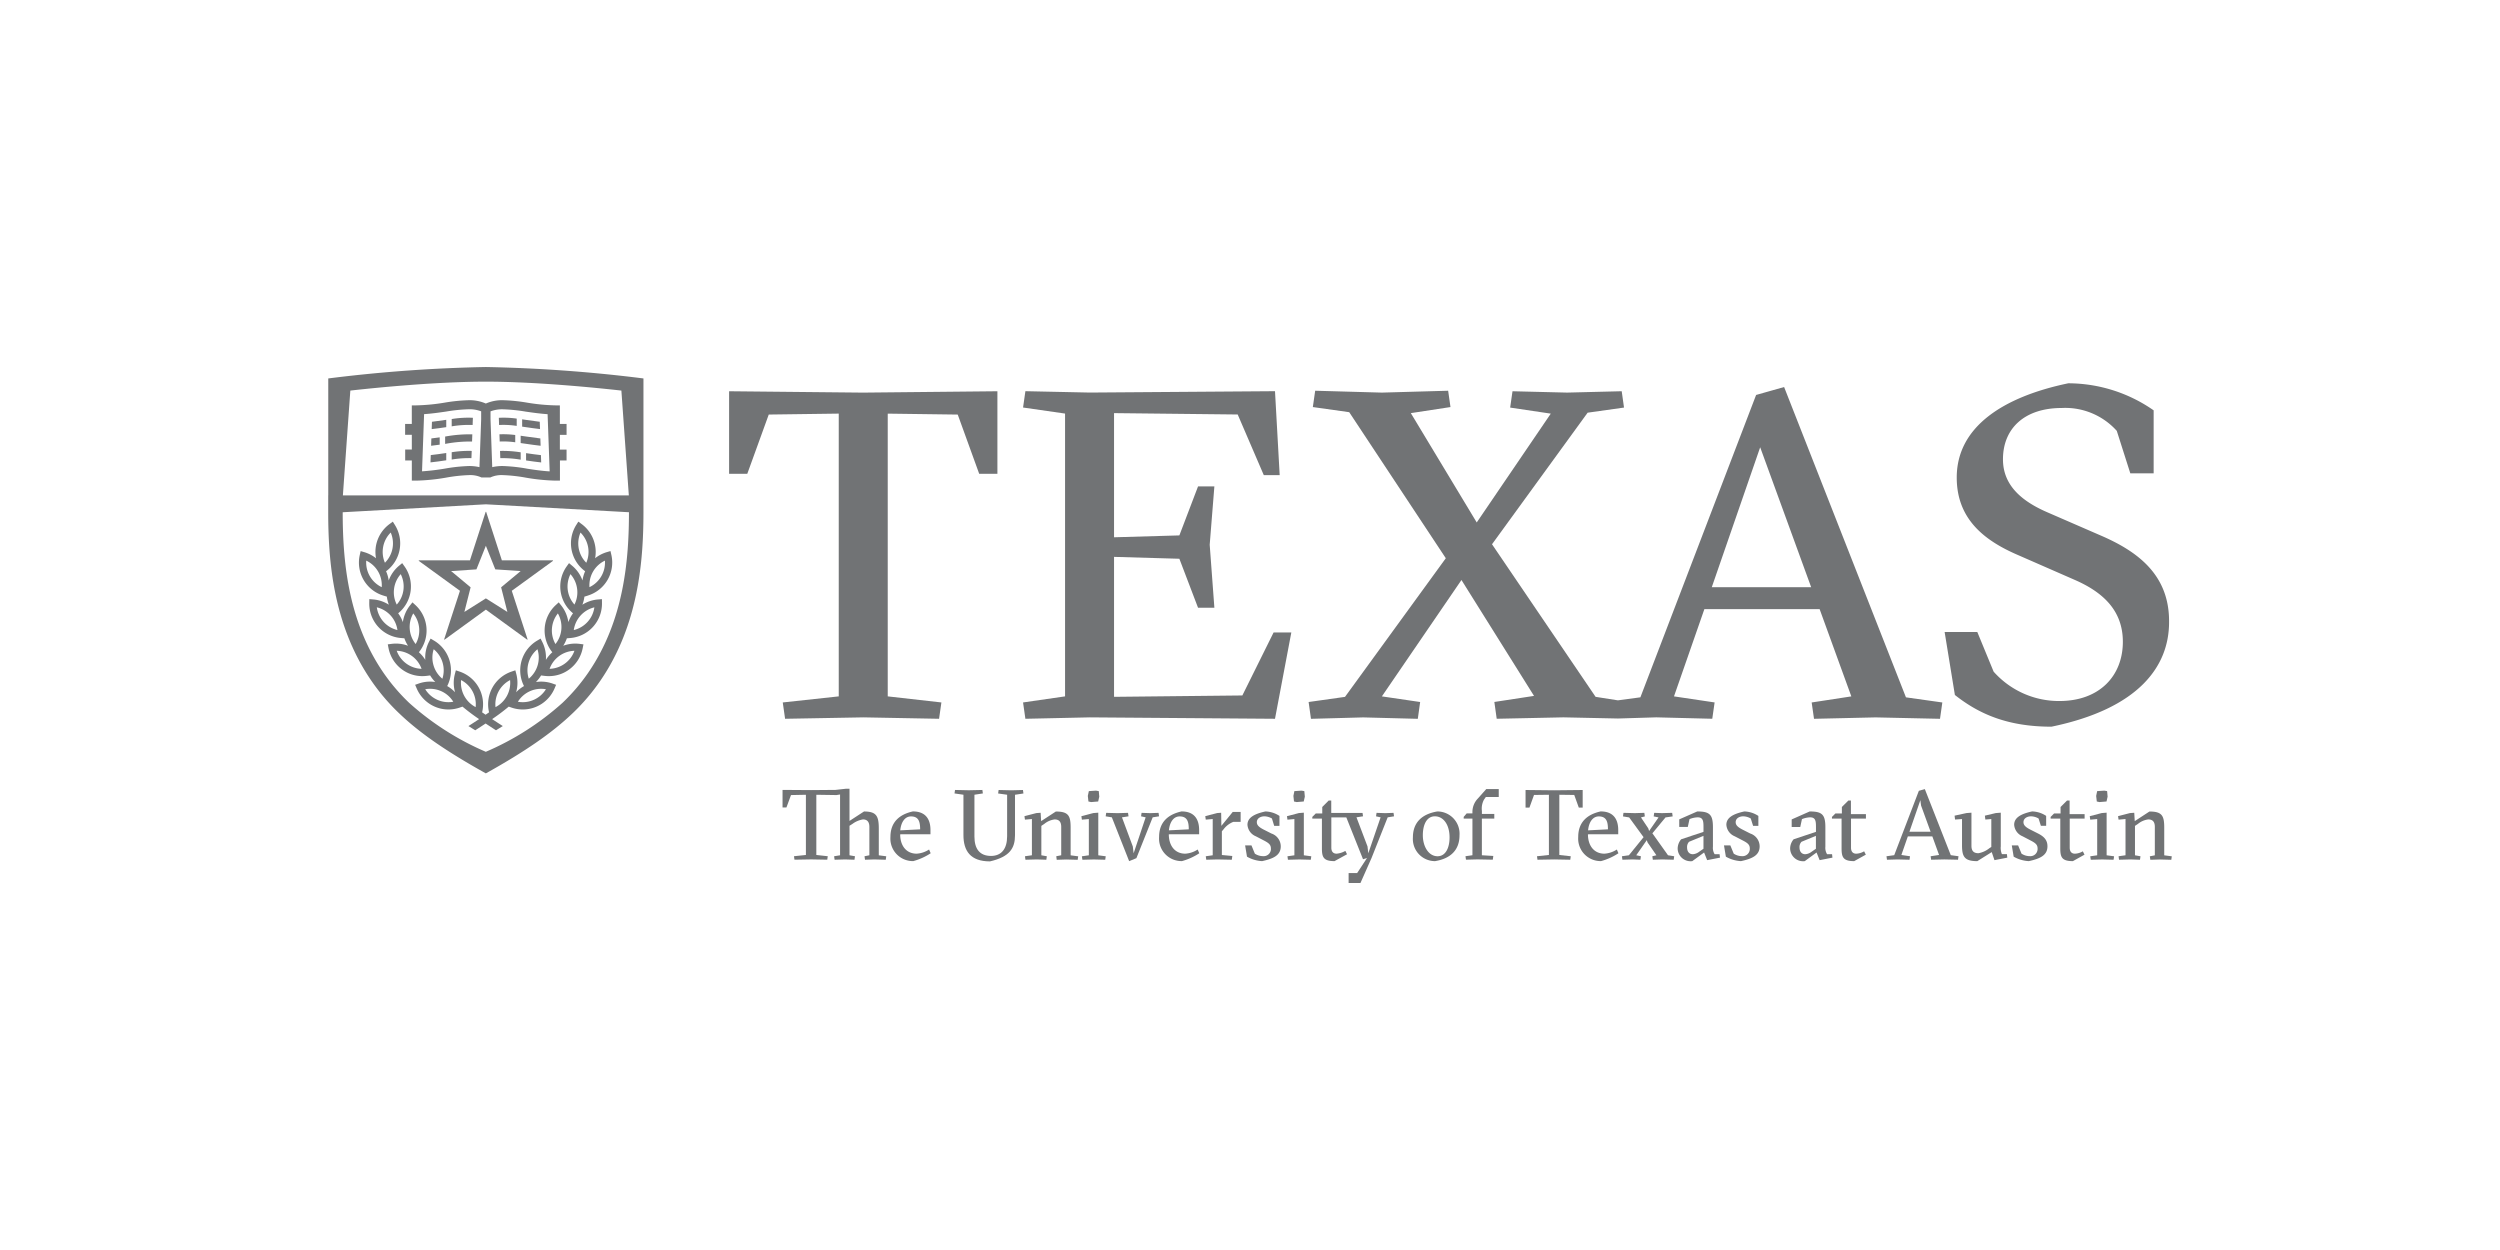 <svg id="Layer_1" data-name="Layer 1" xmlns="http://www.w3.org/2000/svg" viewBox="0 0 400 200">
  <defs>
    <style>
      .cls-1 {
        fill: #717375;
      }
    </style>
  </defs>
  <g id="Group_433" data-name="Group 433">
    <g id="Group_431" data-name="Group 431">
      <g id="Group_429" data-name="Group 429">
        <path id="Path_1394" data-name="Path 1394" class="cls-1" d="M77.712,80.449h.056V80.43h-.056Z"/>
        <path id="Path_1395" data-name="Path 1395" class="cls-1" d="M84.271,74.974a26.821,26.821,0,0,0-3.844-.41,7.164,7.164,0,0,0-1.67.181l-.273-7.657V65.819a5.178,5.178,0,0,1,2.029-.329,26.2,26.2,0,0,1,3.589.368c1.139.167,2.306.329,3.514.411l.33,9.151c-1.231-.068-2.471-.255-3.674-.439Zm-13.071,0a36.237,36.237,0,0,1-3.675.439l.33-9.151c1.208-.078,2.372-.244,3.515-.411a26.143,26.143,0,0,1,3.587-.368,5.2,5.2,0,0,1,2.029.33v1.268l-.273,7.664a7.164,7.164,0,0,0-1.67-.181,26.821,26.821,0,0,0-3.844.41Zm19.452-5.4v-1.74H89.578V64.859h-.724a31.114,31.114,0,0,1-4.539-.439,27.214,27.214,0,0,0-3.8-.385,6.457,6.457,0,0,0-2.779.531,6.486,6.486,0,0,0-2.783-.531,27.171,27.171,0,0,0-3.8.385,31.154,31.154,0,0,1-4.541.439h-.724v2.974H64.818v1.739h1.073v2.356H64.83v1.741h1.061V76.9h.724a31.281,31.281,0,0,0,4.808-.489,25.546,25.546,0,0,1,3.618-.394,4.3,4.3,0,0,1,2,.382h1.4a4.3,4.3,0,0,1,2-.382,25.546,25.546,0,0,1,3.618.394,31.281,31.281,0,0,0,4.808.489h.724V73.671h1.059v-1.74H89.579V69.575Z"/>
        <path id="Path_1396" data-name="Path 1396" class="cls-1" d="M71.4,67.17l-.214.031c-.681.1-1.374.2-2.073.283l-.041,1.173c.774-.083,1.538-.2,2.282-.307l.046-.007Z"/>
        <path id="Path_1397" data-name="Path 1397" class="cls-1" d="M72.272,67.046v1.171A15.913,15.913,0,0,1,75.62,68l.042-1.154a16.37,16.37,0,0,0-3.39.2Z"/>
        <path id="Path_1398" data-name="Path 1398" class="cls-1" d="M71.4,72.48c-.072.01-.141.02-.214.032-.743.109-1.5.219-2.265.3l-.042,1.171c.841-.089,1.666-.209,2.475-.33l.046-.006Z"/>
        <path id="Path_1399" data-name="Path 1399" class="cls-1" d="M72.272,72.356v1.172A17.05,17.05,0,0,1,75.43,73.3l.043-1.154A17.325,17.325,0,0,0,72.272,72.356Z"/>
        <path id="Path_1400" data-name="Path 1400" class="cls-1" d="M71.222,69.852v1.174L71.356,71a21.172,21.172,0,0,1,4.174-.355l.041-1.152a21.662,21.662,0,0,0-4.344.356Z"/>
        <path id="Path_1401" data-name="Path 1401" class="cls-1" d="M70.351,69.977q-.658.095-1.333.173l-.042,1.172c.465-.049.923-.11,1.375-.175Z"/>
        <path id="Path_1402" data-name="Path 1402" class="cls-1" d="M82.675,66.978a14.72,14.72,0,0,0-2.861-.129L79.854,68a13.869,13.869,0,0,1,2.821.144Z"/>
        <path id="Path_1403" data-name="Path 1403" class="cls-1" d="M86.361,67.483c-.7-.08-1.393-.182-2.076-.283-.248-.035-.495-.073-.742-.11v1.171l.576.082c.747.11,1.508.22,2.284.308l-.043-1.173Z"/>
        <path id="Path_1404" data-name="Path 1404" class="cls-1" d="M82.436,69.6a14.911,14.911,0,0,0-2.526-.11l.043,1.154a13.589,13.589,0,0,1,2.485.122V69.6Z"/>
        <path id="Path_1405" data-name="Path 1405" class="cls-1" d="M86.456,70.151c-.731-.083-1.457-.188-2.17-.293-.329-.048-.659-.1-.981-.141v1.172c.265.037.536.077.815.117.778.11,1.572.23,2.378.318l-.042-1.172Z"/>
        <path id="Path_1406" data-name="Path 1406" class="cls-1" d="M84.174,73.671c.792.117,1.6.233,2.416.32l-.04-1.171c-.769-.084-1.523-.194-2.268-.3-.037-.008-.073-.012-.11-.018v1.173Z"/>
        <path id="Path_1407" data-name="Path 1407" class="cls-1" d="M83.305,72.37a18,18,0,0,0-3.3-.22l.043,1.155a17.383,17.383,0,0,1,3.262.242V72.37Z"/>
        <path id="Path_1408" data-name="Path 1408" class="cls-1" d="M76.228,91.1l1.51-3.775L79.247,91.1l4.058.27-3.125,2.6,1,3.94-3.441-2.169-3.44,2.17,1-3.94-3.124-2.6,4.058-.27Zm-9.195-1.34h0l6.56,4.767L71.064,102.3a.055.055,0,0,0,.022.037.06.06,0,0,0,.041.009l6.611-4.807,6.609,4.806a.056.056,0,0,0,.04-.008.055.055,0,0,0,.013-.071l-2.515-7.739,6.558-4.764h0a.059.059,0,0,0,.039-.073.056.056,0,0,0-.072-.033H80.3l-2.5-7.71h0a.058.058,0,0,0-.054-.062h0a.061.061,0,0,0-.056.062h0l-2.5,7.71H67.071a.056.056,0,0,0-.073.031v0a.058.058,0,0,0,.04.07h0Z"/>
        <path id="Path_1409" data-name="Path 1409" class="cls-1" d="M94.013,99.5a4.335,4.335,0,0,1-2.208,1.31A4.361,4.361,0,0,1,95.1,97.173,4.335,4.335,0,0,1,94.013,99.5Zm-3.172-5.1a4.4,4.4,0,0,1,.433-2.537,4.363,4.363,0,0,1,1.065,2.34,4.315,4.315,0,0,1-.428,2.527,4.356,4.356,0,0,1-1.07-2.333ZM92.6,87.767a4.414,4.414,0,0,1,.28-2.558,4.375,4.375,0,0,1,.926,4.832A4.413,4.413,0,0,1,92.6,87.77ZM96.789,89.7a4.366,4.366,0,0,1-2.473,4.247A4.355,4.355,0,0,1,96.789,89.7Zm-6.425,16.484a4.347,4.347,0,0,1-2.429.827,4.356,4.356,0,0,1,3.975-2.884,4.328,4.328,0,0,1-1.546,2.056Zm-2.051-5.643a4.378,4.378,0,0,1,.948-2.394,4.38,4.38,0,0,1-.386,4.9,4.362,4.362,0,0,1-.563-2.506Zm-2.29,5.909a4.366,4.366,0,0,1-1.418,2.144,4.357,4.357,0,0,1,1.388-4.714,4.359,4.359,0,0,1,.03,2.571Zm1.326,3.826a4.354,4.354,0,0,1-1.938,1.694,4.3,4.3,0,0,1-1.765.379h0a4.368,4.368,0,0,1-.783-.07A4.367,4.367,0,0,1,87.349,110.279Zm-7.571.344a4.385,4.385,0,0,1,1.835-1.807,4.381,4.381,0,0,1-2.332,4.329,4.364,4.364,0,0,1,.5-2.526Zm-9.8,1.35a4.364,4.364,0,0,1-1.939-1.692,4.361,4.361,0,0,1,4.487,2,4.314,4.314,0,0,1-2.548-.308Zm-.617-5.525a4.365,4.365,0,0,1,.032-2.568A4.361,4.361,0,0,1,70.78,108.6,4.361,4.361,0,0,1,69.362,106.448Zm4.413,2.366a4.357,4.357,0,0,1,2.33,4.328A4.377,4.377,0,0,1,73.775,108.814Zm-8.753-2.629a4.351,4.351,0,0,1-1.546-2.056,4.362,4.362,0,0,1,3.975,2.884,4.344,4.344,0,0,1-2.429-.827Zm1.1-8.037a4.359,4.359,0,0,1,.384,4.9A4.367,4.367,0,0,1,66.121,98.148ZM61.377,99.5a4.379,4.379,0,0,1-1.087-2.331,4.362,4.362,0,0,1,3.3,3.642A4.337,4.337,0,0,1,61.377,99.5Zm-.3-5.554A4.359,4.359,0,0,1,58.6,89.7,4.355,4.355,0,0,1,61.077,93.95Zm.231-6.471a4.37,4.37,0,0,1,1.208-2.269,4.371,4.371,0,0,1-.927,4.832,4.339,4.339,0,0,1-.279-2.56Zm1.742,6.727a4.369,4.369,0,0,1,1.066-2.338,4.359,4.359,0,0,1-.635,4.87A4.339,4.339,0,0,1,63.05,94.206Zm30.965,1.1a5.525,5.525,0,0,0,3.8-6.532l-.137-.6-.6.175a5.547,5.547,0,0,0-1.859.97,5.427,5.427,0,0,0-.009-2.056,5.513,5.513,0,0,0-2.177-3.431l-.5-.368-.329.528A5.533,5.533,0,0,0,93.621,91.4a5.429,5.429,0,0,0-.422,1.477A5.553,5.553,0,0,0,91.523,90.5l-.48-.4-.361.507a5.536,5.536,0,0,0,.977,7.5l.027.017a5.441,5.441,0,0,0-.75,1.412,5.533,5.533,0,0,0-1.152-2.673l-.386-.486-.459.421a5.531,5.531,0,0,0-.591,7.536l.024.028a5.375,5.375,0,0,0-1.028,1.222,5.554,5.554,0,0,0-.571-2.856l-.279-.555-.535.319a5.528,5.528,0,0,0-2.133,7.249l.012.03a5.48,5.48,0,0,0-1.255.988,5.533,5.533,0,0,0,.029-2.909l-.158-.6-.591.2a5.524,5.524,0,0,0-3.611,6.524c-.176.123-.363.248-.557.381-.194-.133-.379-.258-.557-.381a5.518,5.518,0,0,0-3.611-6.524l-.589-.2-.158.6a5.522,5.522,0,0,0,.028,2.909,5.463,5.463,0,0,0-1.256-.988l.015-.03a5.534,5.534,0,0,0-2.133-7.249l-.536-.319-.279.555a5.534,5.534,0,0,0-.571,2.856,5.44,5.44,0,0,0-1.027-1.222l.021-.028a5.532,5.532,0,0,0-.59-7.536l-.459-.421-.385.486a5.524,5.524,0,0,0-1.15,2.673,5.528,5.528,0,0,0-.753-1.412l.027-.017a5.534,5.534,0,0,0,.979-7.5L64.35,90.1l-.48.4a5.512,5.512,0,0,0-1.677,2.379,5.433,5.433,0,0,0-.422-1.479,5.53,5.53,0,0,0,1.409-7.41l-.329-.528-.5.368a5.532,5.532,0,0,0-2.187,5.492,5.529,5.529,0,0,0-1.859-.97l-.6-.176-.136.6a5.525,5.525,0,0,0,3.8,6.527l.525.159a5.5,5.5,0,0,0,.324,1.293,5.453,5.453,0,0,0-2.509-.844l-.618-.052-.008.624a5.524,5.524,0,0,0,5.07,5.6l.549.044a5.377,5.377,0,0,0,.583,1.195,5.49,5.49,0,0,0-1.923-.349,5.913,5.913,0,0,0-.7.043l-.617.08.119.607a5.553,5.553,0,0,0,2.186,3.429,5.461,5.461,0,0,0,3.239,1.048,5.726,5.726,0,0,0,.692-.043l.543-.068a5.524,5.524,0,0,0,.82,1.051,5.539,5.539,0,0,0-2.636.24l-.588.208.246.571a5.543,5.543,0,0,0,2.843,2.9,5.465,5.465,0,0,0,2.238.478,5.6,5.6,0,0,0,1.818-.306l.433-.152a32.235,32.235,0,0,0,2.66,2c-.51.336-1.076.706-1.71,1.112l1.092.675c.615-.395,1.162-.753,1.659-1.085.5.329,1.044.69,1.66,1.085l1.091-.675c-.634-.406-1.2-.776-1.709-1.112a32.374,32.374,0,0,0,2.658-2l.432.152a5.6,5.6,0,0,0,1.818.306h0a5.524,5.524,0,0,0,5.084-3.376l.242-.571-.585-.208a5.528,5.528,0,0,0-2.636-.239,5.6,5.6,0,0,0,.82-1.052l.543.068a5.718,5.718,0,0,0,.693.043h0a5.469,5.469,0,0,0,3.238-1.048,5.542,5.542,0,0,0,2.184-3.429l.12-.607-.614-.08a5.738,5.738,0,0,0-.7-.043,5.512,5.512,0,0,0-1.923.349,5.488,5.488,0,0,0,.583-1.195l.549-.044a5.529,5.529,0,0,0,5.07-5.6l-.008-.624-.62.052a5.45,5.45,0,0,0-2.507.844,5.494,5.494,0,0,0,.323-1.293l.525-.159Z"/>
        <path id="Path_1410" data-name="Path 1410" class="cls-1" d="M94.166,107.56A30.7,30.7,0,0,1,90,112.454a44.718,44.718,0,0,1-12.268,7.835,44.723,44.723,0,0,1-12.269-7.835A30.639,30.639,0,0,1,61.3,107.56c-5.712-8.365-6.463-18.065-6.468-25.6h.006l22.9-1.271,22.895,1.269c-.006,7.537-.756,17.244-6.468,25.6ZM56.053,62.492c4.258-.473,13.828-1.427,21.686-1.427s17.426.952,21.682,1.427l1.192,16.774H54.862Zm46.9-1.941-1.016-.127a236.348,236.348,0,0,0-24.192-1.7H77.73a236.348,236.348,0,0,0-24.192,1.7l-1.016.127V79.266h-.009v2.609c0,7.885.781,18.073,6.872,26.994a32.9,32.9,0,0,0,4.394,5.182h0l.034.029c3.3,3.185,7.671,6.177,13.918,9.658v.008h.012v-.008c6.245-3.481,10.615-6.481,13.919-9.658l.032-.029h0a32.948,32.948,0,0,0,4.394-5.182c6.083-8.918,6.865-19.107,6.865-26.994v-.37h0V60.552Z"/>
      </g>
      <g id="Group_430" data-name="Group 430">
        <path id="Path_1411" data-name="Path 1411" class="cls-1" d="M116.656,62.6V75.809h2.909L123,66.328l11.2-.151V111.42l-8.959.972.374,2.613,12.542-.227,12.094.227.373-2.613-8.586-.972V66.182l11.2.15,3.435,9.481h2.912V62.6l-21.5.219Z"/>
        <path id="Path_1412" data-name="Path 1412" class="cls-1" d="M198.776,111.273l-20.529.22V89.1l10.452.3,2.988,7.84H194.3l-.748-10.079.748-9.336h-2.613l-2.988,7.84-10.452.3V66.1l19.785.219,4.174,9.7h2.543L204,62.59l-29.637.22-10.3-.22-.374,2.613,6.72.969V111.42l-6.72.972.374,2.613,10.3-.227,29.637.227,2.613-13.813h-2.836Z"/>
        <path id="Path_1413" data-name="Path 1413" class="cls-1" d="M285.457,61.924l-4.479,1.269-18.516,48.379-3.595.483-3.573-.56L238.721,87.082l15.3-21.052,5.821-.82-.369-2.613-8.735.219L242,62.6l-.375,2.613,6.5.969L236.276,83.594,225.732,66.1l6.345-.97-.373-2.613-10.6.3-10.675-.3-.375,2.613,5.821.82,15.454,23.367L215.2,111.5l-5.821.821.375,2.69,8.362-.227,8.733.227.375-2.69-6.123-.9L233.833,92.8l11.61,18.544-6.347.97.376,2.688,10.675-.226,8.724.186,6.133-.186,8.959.226.375-2.613-6.5-.968L272.7,97.461h18.44l5.073,13.961-6.347.973.376,2.613,9.853-.226,10.305.226.372-2.613-5.821-.821Zm-11.57,32.025,7.742-22.385,8.157,22.385Z"/>
        <path id="Path_1414" data-name="Path 1414" class="cls-1" d="M336.077,85.663l-8.589-3.734c-4.1-1.793-7.013-4.33-7.013-8.437,0-5,3.509-8.213,9.4-8.213a11.079,11.079,0,0,1,8.81,3.66l2.165,6.793h3.734V65.656a23.948,23.948,0,0,0-13.659-4.33c-10.379,2.166-17.847,6.944-17.847,15.08,0,6.645,4.407,10.079,9.782,12.393l9.034,3.954c4.482,1.941,7.763,4.854,7.763,9.928,0,5.451-3.734,9.482-10.152,9.482a13.974,13.974,0,0,1-10.525-4.7l-2.613-6.346h-5.227l1.641,10.078c3.96,3.135,8.589,5.075,15.457,5.075,14.033-2.91,18.813-9.7,18.813-16.722C347.126,91.934,341.972,88.2,336.077,85.663Z"/>
      </g>
    </g>
    <g id="Group_432" data-name="Group 432">
      <path id="Path_1415" data-name="Path 1415" class="cls-1" d="M139.894,137.51l-1.493.048-.08-.557.779-.158V132.3c0-.827-.382-1.193-1.017-1.193a3.847,3.847,0,0,0-1.685.714l-.476.3v4.723l.873.157-.08.557-1.509-.048-1.67.048-.079-.557.953-.157v-9.727l-.573.093-3.225-.048v9.633l1.828.2-.079.557-2.575-.048-2.671.048-.079-.557,1.907-.2v-9.633l-2.384.048-.731,1.987h-.621v-2.813l4.563.032,3.909-.032,1.7-.19h.541v5.154l2.319-1.51c2.035,0,2.368.769,2.368,2.782v4.228l1.192.159-.078.555Z"/>
      <path id="Path_1416" data-name="Path 1416" class="cls-1" d="M144.029,133.488c0,1.813.969,3.1,2.636,3.1a4.1,4.1,0,0,0,1.987-.667l.256.6a9.7,9.7,0,0,1-2.783,1.256,3.6,3.6,0,0,1-3.665-3.541c0-.107,0-.215.009-.322,0-2.354,1.416-3.607,3.592-4.086,2.1,0,2.815,1.318,2.815,2.99v.665Zm3.194-.795c0-1.222-.238-2.067-1.461-2.067-.971,0-1.591.908-1.718,2.229Z"/>
      <path id="Path_1417" data-name="Path 1417" class="cls-1" d="M159.7,126.956l.078-.556,2.034.048,1.86-.048.08.556-1.351.206v6.48c0,2.068-.841,3.45-4.006,4.18-3.13,0-4.244-1.685-4.244-4.213v-6.453l-1.428-.207.081-.556,2.2.049,2.177-.049.08.556-1.351.207v6.692c0,1.97.842,3.1,2.655,3.1,1.648,0,2.575-1.111,2.575-3.147v-6.643Z"/>
      <path id="Path_1418" data-name="Path 1418" class="cls-1" d="M165.9,137.51l-1.828.048-.08-.557,1.113-.158v-5.8l-1.113.1-.08-.557,1.907-.494.684-.048.079,1.336,2.354-1.537c2.034,0,2.367.684,2.367,2.59v4.419l1.208.158-.08.557-1.828-.048-1.525.048L169,137l.795-.158V132.3c0-.827-.367-1.192-1.05-1.192a3.229,3.229,0,0,0-1.653.713l-.476.319v4.706l.879.157-.08.557Z"/>
      <path id="Path_1419" data-name="Path 1419" class="cls-1" d="M175.01,137.514l-1.829.048-.079-.556,1.112-.159v-5.8l-1.112.1-.08-.557,1.908-.5.795-.062v6.819l1.192.159-.08.555Zm-.795-10.935,1.144-.077.445.077.08.891-.175.769-1.13.093-.428-.093-.1-.891Z"/>
      <path id="Path_1420" data-name="Path 1420" class="cls-1" d="M181.381,136.526l1.924-5.754-.732-.161.078-.556,1.4.049,1.318-.049.078.556-1.017.161-2.606,6.532-1.161.479-2.767-7.009-.988-.162.08-.556,1.828.049,1.668-.049.08.556-1.049.162,1.733,4.657Z"/>
      <path id="Path_1421" data-name="Path 1421" class="cls-1" d="M187.009,133.488c0,1.813.97,3.1,2.636,3.1a4.108,4.108,0,0,0,1.986-.667l.255.6a9.687,9.687,0,0,1-2.773,1.256,3.6,3.6,0,0,1-3.666-3.541c0-.107,0-.215.009-.322,0-2.354,1.415-3.607,3.593-4.086,2.1,0,2.813,1.318,2.813,2.99v.665Zm3.194-.795c0-1.222-.237-2.067-1.462-2.067-.968,0-1.589.908-1.716,2.229Z"/>
      <path id="Path_1422" data-name="Path 1422" class="cls-1" d="M195.419,132.138l1.813-2.224h1.27V131.5h-1.175a3.618,3.618,0,0,0-1.51,1.128l-.319.382V136.8l1.67.158-.08.6-2.307-.048-1.779.048-.08-.557,1.112-.157v-5.8l-1.112.095-.078-.556,1.905-.495.636-.048Z"/>
      <path id="Path_1423" data-name="Path 1423" class="cls-1" d="M203.51,130.961a2.512,2.512,0,0,0-1.208-.35c-.62,0-1.209.33-1.209.939,0,.508.4.826,1.112,1.193l1.223.62a2.179,2.179,0,0,1,1.494,2.051c0,1.428-1.159,1.971-2.987,2.368a5.434,5.434,0,0,1-2.417-.716l-.3-1.8h1.016l.54,1.318a2.4,2.4,0,0,0,1.306.4,1.158,1.158,0,0,0,1.264-1.04,1.193,1.193,0,0,0,0-.169c0-.62-.329-.889-1.159-1.318l-1.254-.652a2.142,2.142,0,0,1-1.337-1.842c0-1.112,1.035-1.732,2.876-2.131a4.3,4.3,0,0,1,2.244.716v1.589h-.844Z"/>
      <path id="Path_1424" data-name="Path 1424" class="cls-1" d="M207.9,137.514l-1.829.048-.08-.556,1.112-.159v-5.8l-1.112.1-.077-.557,1.907-.5.793-.062v6.819l1.192.159-.08.555Zm-.8-10.935,1.146-.077.446.077.081.891-.177.769-1.128.093-.428-.093-.095-.891Z"/>
      <path id="Path_1425" data-name="Path 1425" class="cls-1" d="M215.779,141.275v-1.588h1.366l1.575-2.4-.637.192-2.67-6.692h-2.4v4.847c0,.46.174.954.843.954a3.341,3.341,0,0,0,1.4-.447l.27.539-2,1.1c-1.781,0-2.02-.636-2.02-2.066v-4.739h-1.537v-.27l.558-.555h1.033v-1.033l1.03-1.035H213v1.987h5.007l.077.54-1.048.161,1.765,4.657.126,1.1,1.97-5.753-.73-.161.08-.556,1.4.048,1.318-.048.08.556-1.017.161-2.578,6.5-1.777,4.006Z"/>
      <path id="Path_1426" data-name="Path 1426" class="cls-1" d="M233.521,133.648c0,2.369-1.446,3.734-3.912,4.133a3.546,3.546,0,0,1-3.553-3.539c0-.086,0-.173.009-.26,0-2.386,1.443-3.735,3.91-4.15a3.558,3.558,0,0,1,3.555,3.559C233.53,133.477,233.527,133.563,233.521,133.648ZM230.006,137c1.27,0,1.924-1.3,1.924-3.018,0-2.019-.97-3.372-2.353-3.372-1.287,0-1.923,1.305-1.923,3.037,0,1.813.94,3.353,2.352,3.353Z"/>
      <path id="Path_1427" data-name="Path 1427" class="cls-1" d="M237.1,130.229h1.987v.746H237.1v5.866l1.829.11-.08.6-2.464-.049-1.828.049-.08-.557,1.113-.157v-5.866h-1.4v-.27l.479-.556h.919v-.159a3.1,3.1,0,0,1,.873-2.227l1.338-1.507h2v1.27h-2.066l-.3.43a3,3,0,0,0-.329,1.794v.479Z"/>
      <path id="Path_1428" data-name="Path 1428" class="cls-1" d="M251.242,137.557l-2.575-.048-2.671.048-.077-.557,1.906-.205v-9.633l-2.384.031-.73,2.02h-.622V126.4l4.563.048,4.577-.048v2.813h-.621l-.728-2.02-2.386-.031v9.633l1.828.205Z"/>
      <path id="Path_1429" data-name="Path 1429" class="cls-1" d="M254.071,133.488c0,1.813.971,3.1,2.636,3.1a4.1,4.1,0,0,0,1.988-.667l.254.6a9.679,9.679,0,0,1-2.781,1.256,3.6,3.6,0,0,1-3.662-3.542q0-.161.009-.321c0-2.354,1.414-3.607,3.589-4.086,2.1,0,2.813,1.318,2.813,2.99v.665Zm3.2-.795c0-1.222-.238-2.067-1.462-2.067-.966,0-1.589.908-1.716,2.229Z"/>
      <path id="Path_1430" data-name="Path 1430" class="cls-1" d="M262.545,137l-.08.557-1.24-.048-1.638.048-.08-.557,1.116-.157,2.349-2.893-2.306-3.163-.989-.162.079-.571,1.828.048,1.511-.048.08.571-.621.162,1.177,1.764.126.412,1.512-2.176-.779-.162.08-.571,1.239.048,1.639-.048.078.571-1.145.162-2.1,2.542,2.5,3.515.989.157-.077.557-1.83-.048-1.51.048-.079-.557.652-.157-1.415-2.052-.126-.366-1.685,2.416Z"/>
      <path id="Path_1431" data-name="Path 1431" class="cls-1" d="M271.558,129.833c2,0,2.511.508,2.511,2.527v3.118a1.915,1.915,0,0,0,.27,1.189h.794l.065.557-2.052.4-.49-1.224-1.893,1.384a2.07,2.07,0,0,1-2.32-1.786,1.867,1.867,0,0,1-.017-.248,2.336,2.336,0,0,1,.556-1.462l3.576-1.193V132.3c0-.954-.08-1.527-.938-1.527a3.782,3.782,0,0,0-1.3.287l-.273,1.253h-1.368V131.1Zm1,3.9-2.307.952a1.211,1.211,0,0,0-.319.891c0,.81.463,1.1.923,1.1a1.9,1.9,0,0,0,1.033-.412l.667-.463v-2.067Z"/>
      <path id="Path_1432" data-name="Path 1432" class="cls-1" d="M280.124,130.961a2.508,2.508,0,0,0-1.208-.35c-.62,0-1.208.33-1.208.939,0,.508.4.826,1.112,1.193l1.224.62a2.181,2.181,0,0,1,1.5,2.051c0,1.428-1.161,1.971-2.989,2.368a5.43,5.43,0,0,1-2.416-.716l-.3-1.8h1.016l.54,1.318a2.4,2.4,0,0,0,1.305.4,1.165,1.165,0,0,0,1.27-1.209c0-.62-.33-.889-1.161-1.318l-1.255-.652a2.142,2.142,0,0,1-1.335-1.842c0-1.112,1.034-1.732,2.875-2.131a4.278,4.278,0,0,1,2.245.716v1.589h-.843Z"/>
      <path id="Path_1433" data-name="Path 1433" class="cls-1" d="M289.548,129.833c2,0,2.511.508,2.511,2.527v3.118a1.923,1.923,0,0,0,.271,1.189h.8l.06.557-2.048.4-.493-1.224-1.889,1.384a2.078,2.078,0,0,1-2.339-2.034,2.323,2.323,0,0,1,.557-1.462l3.577-1.193V132.3c0-.954-.079-1.527-.938-1.527a3.8,3.8,0,0,0-1.305.287l-.27,1.257H286.67v-1.209Zm1,3.9-2.307.952a1.2,1.2,0,0,0-.32.891c0,.81.461,1.1.924,1.1a1.9,1.9,0,0,0,1.033-.412l.667-.463v-2.067Z"/>
      <path id="Path_1434" data-name="Path 1434" class="cls-1" d="M293.112,130.977v-.269l.556-.557H294.7v-1.033l1.036-1.034h.411v2.18h2.4v.714h-2.385v4.657c0,.46.176.955.842.955a2.677,2.677,0,0,0,1.257-.382l.269.539-1.86,1.035c-1.779,0-2.018-.636-2.018-2.066v-4.737h-1.538Z"/>
      <path id="Path_1435" data-name="Path 1435" class="cls-1" d="M305.255,133.823l-1.034,2.973,1.38.205-.076.557-1.909-.048-1.7.048-.08-.557,1.24-.173,3.941-10.3.956-.271,4.15,10.569,1.237.173-.078.557-2.2-.048-2.1.048-.081-.557,1.35-.205-1.079-2.973Zm2.113-4.943-.11-.859-1.749,5.053h3.384Z"/>
      <path id="Path_1436" data-name="Path 1436" class="cls-1" d="M320.116,135.477a2.614,2.614,0,0,0,.19,1.189h.8l.061.557-2.053.4-.439-1.287-2.307,1.447c-2.1,0-2.447-.749-2.447-2.591v-4.145l-1.112.08-.078-.621,1.905-.415.795-.062v5.293c0,.825.35,1.192,1.127,1.192a3.876,3.876,0,0,0,1.734-.794l.318-.207v-4.466l-.952.08-.08-.621,1.748-.415.8-.062v5.453Z"/>
      <path id="Path_1437" data-name="Path 1437" class="cls-1" d="M326.172,130.961a2.5,2.5,0,0,0-1.208-.35c-.62,0-1.208.33-1.208.939,0,.508.4.826,1.113,1.193l1.224.62c1.068.54,1.5,1.145,1.5,2.051,0,1.428-1.161,1.971-2.989,2.368a5.447,5.447,0,0,1-2.417-.716l-.3-1.8H322.9l.543,1.318a2.384,2.384,0,0,0,1.3.4,1.159,1.159,0,0,0,1.272-1.209c0-.62-.329-.889-1.16-1.318L323.6,133.8a2.139,2.139,0,0,1-1.333-1.842c0-1.112,1.031-1.732,2.877-2.131a4.267,4.267,0,0,1,2.241.716v1.589h-.842Z"/>
      <path id="Path_1438" data-name="Path 1438" class="cls-1" d="M328.1,130.977v-.269l.556-.557h1.034v-1.033l1.034-1.034h.414v2.18h2.4v.714h-2.382v4.657c0,.46.172.955.841.955a2.665,2.665,0,0,0,1.255-.382l.269.539-1.856,1.035c-1.782,0-2.019-.636-2.019-2.066v-4.737H328.1Z"/>
      <path id="Path_1439" data-name="Path 1439" class="cls-1" d="M336.346,137.514l-1.827.048-.08-.556,1.111-.159v-5.8l-1.111.1-.08-.557,1.907-.5.794-.062v6.819l1.193.159-.08.555Zm-.8-10.935,1.146-.077.447.077.079.891-.176.769-1.129.093-.427-.093-.1-.891Z"/>
      <path id="Path_1440" data-name="Path 1440" class="cls-1" d="M340.876,137.51l-1.828.048L338.97,137l1.113-.158v-5.8l-1.113.1-.081-.557,1.907-.494.685-.048.079,1.336,2.35-1.537c2.035,0,2.369.684,2.369,2.59v4.419l1.208.158-.079.557-1.826-.048-1.527.048-.081-.557.8-.158V132.3c0-.827-.365-1.192-1.049-1.192a3.217,3.217,0,0,0-1.648.713l-.48.319v4.706l.879.157-.077.557Z"/>
    </g>
  </g>
</svg>

